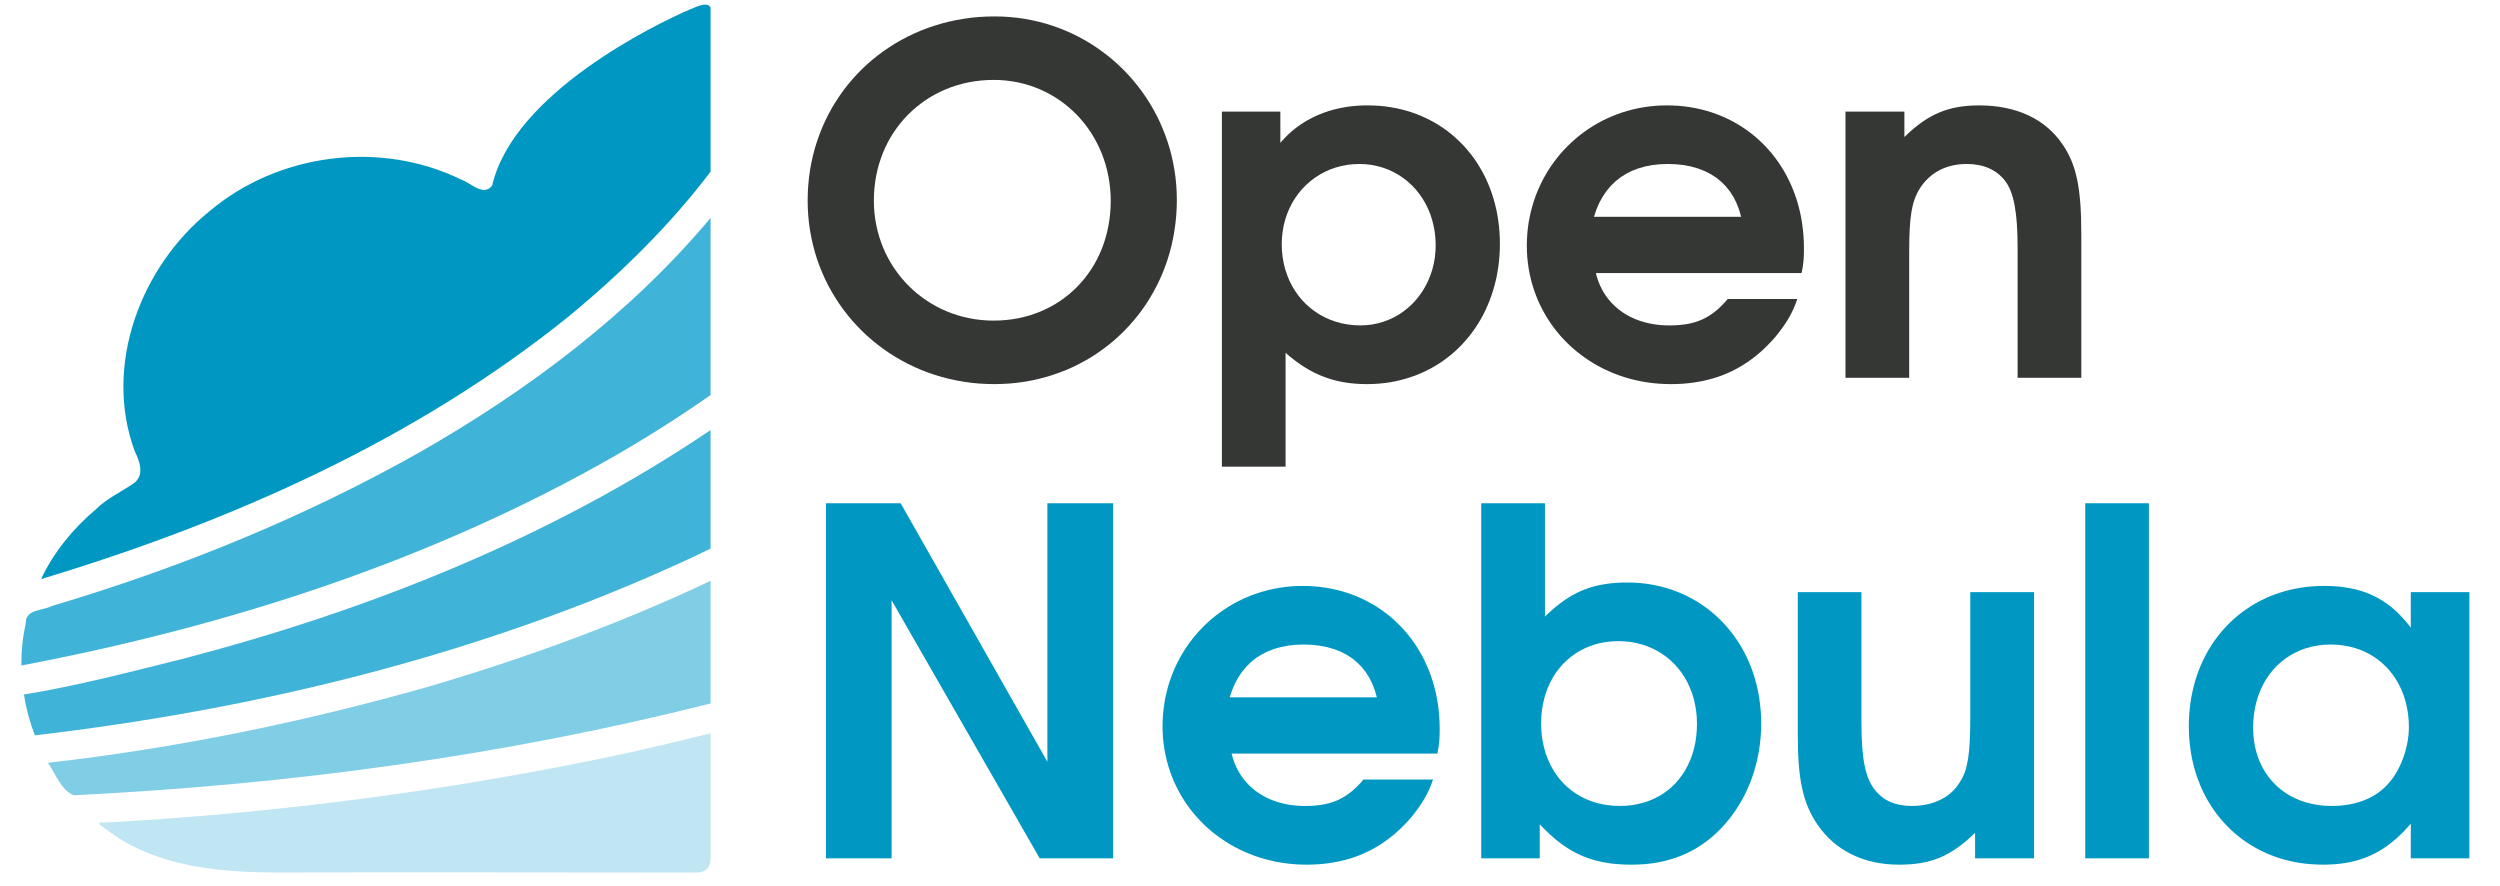 <?xml version="1.0" encoding="UTF-8" standalone="no"?> <svg xmlns="http://www.w3.org/2000/svg" xmlns:xlink="http://www.w3.org/1999/xlink" version="1.1" preserveAspectRatio="xMidYMid meet" viewBox="16.037 156.633 534.198 191.987" width="530.2" height="187.99"><defs><path d="M166.3 315.46C160.24 316.98 154.17 318.41 148.08 319.77C110.76 327.75 72.79 332.77 34.7 334.81C32.35 334.58 35.6 336.22 36.18 336.85C46.29 344.24 59.51 345.56 71.95 345.6C102.4 345.53 132.85 345.6 163.3 345.62C164.31 345.62 165 345.34 165.62 344.73C166.25 344.13 166.3 342.52 166.3 342.52C166.3 337.11 166.3 320.87 166.3 315.46Z" id="bi8kwEfuQ"></path><path d="M166.3 282.44C147.08 291.53 126.99 298.87 106.67 304.93C79.22 312.82 51.16 318.62 22.79 321.84C24.42 324.21 25.64 327.84 28.4 328.88C74.8 326.6 121.2 320.39 166.3 309C166.3 303.69 166.3 287.75 166.3 282.44Z" id="a4ED5qDpxQ"></path><path d="M166.3 249.78C131.65 273.18 92.19 288.84 51.86 299.36C40.5 302.19 29.15 305.16 17.58 307.06C18.06 310.1 18.83 312.95 19.95 315.9C68.62 310.2 116.82 298.38 161.4 277.79C163.04 277.03 164.68 276.25 166.3 275.46C166.3 270.33 166.3 254.92 166.3 249.78Z" id="h2nQhOyMOv"></path><path d="M166.3 203.84C148.85 224.65 126.71 241.23 103.2 254.64C78.13 268.76 51.3 279.67 23.76 287.84C21.73 288.94 17.97 288.52 17.99 291.52C17.33 294.55 16.99 297.66 17.04 300.77C61.78 292.26 105.84 278.13 145.54 255.39C152.62 251.31 159.58 246.91 166.3 242.19C166.3 234.52 166.3 211.51 166.3 203.84Z" id="bnwa1ygpQ"></path><path d="M166.3 158.29C165.73 157.07 163.96 157.76 161.95 158.62C154.35 161.86 123.6 176.85 119 196.8C117.14 199.34 114.29 196.18 112.26 195.52C94.83 186.98 72.74 189.77 57.81 202.35C42.91 214.33 34.72 235.77 41.58 254.35C42.64 256.53 43.76 259.47 41.43 261.27C38.67 263.17 35.57 264.55 33.14 266.97C28.22 271.1 23.91 276.4 21.31 282.05C62.22 269.72 102.28 252.03 135.77 225.01C146.99 215.74 157.52 205.4 166.3 193.82C166.3 186.71 166.3 165.39 166.3 158.29Z" id="aZv3diFzA"></path><path d="M231.08 160.32L232.68 160.48L234.26 160.7L235.81 160.99L237.35 161.34L238.86 161.74L240.35 162.2L241.81 162.72L243.24 163.3L244.64 163.92L246.01 164.6L247.36 165.34L248.67 166.12L249.94 166.95L251.18 167.83L252.39 168.75L253.56 169.72L254.69 170.74L255.78 171.79L256.82 172.89L257.83 174.03L258.79 175.21L259.71 176.42L260.58 177.67L261.41 178.96L262.18 180.28L262.91 181.63L263.58 183.01L264.2 184.43L264.77 185.87L265.29 187.34L265.75 188.84L266.15 190.36L266.49 191.91L266.78 193.48L267 195.07L267.16 196.68L267.26 198.31L267.29 199.95L267.26 201.63L267.16 203.28L267 204.92L266.78 206.53L266.5 208.12L266.17 209.68L265.77 211.22L265.32 212.73L264.81 214.21L264.25 215.66L263.63 217.09L262.96 218.48L262.24 219.83L261.47 221.16L260.66 222.45L259.79 223.7L258.88 224.91L257.92 226.09L256.92 227.22L255.88 228.32L254.79 229.37L253.67 230.38L252.5 231.34L251.29 232.26L250.05 233.14L248.78 233.96L247.46 234.74L246.12 235.46L244.74 236.14L243.33 236.76L241.88 237.32L240.41 237.84L238.91 238.29L237.39 238.69L235.84 239.04L234.26 239.32L232.66 239.54L231.04 239.7L229.4 239.79L227.73 239.83L226.05 239.79L224.39 239.7L222.75 239.54L221.12 239.31L219.53 239.03L217.95 238.69L216.4 238.29L214.88 237.83L213.38 237.31L211.91 236.75L210.47 236.12L209.07 235.45L207.69 234.72L206.35 233.94L205.04 233.12L203.77 232.24L202.54 231.32L201.35 230.36L200.19 229.35L199.08 228.3L198.01 227.2L196.98 226.07L196 224.89L195.06 223.68L194.17 222.43L193.33 221.14L192.54 219.83L191.79 218.47L191.11 217.09L190.47 215.67L189.89 214.22L189.36 212.75L188.9 211.25L188.49 209.72L188.14 208.16L187.85 206.59L187.62 204.99L187.46 203.36L187.36 201.72L187.33 200.06L187.36 198.39L187.46 196.73L187.62 195.09L187.84 193.48L188.13 191.89L188.48 190.33L188.88 188.79L189.35 187.28L189.87 185.8L190.44 184.35L191.07 182.93L191.76 181.54L192.49 180.18L193.28 178.85L194.12 177.57L195 176.31L195.94 175.1L196.92 173.92L197.94 172.79L199.01 171.69L200.12 170.64L201.28 169.63L202.47 168.67L203.7 167.75L204.98 166.88L206.28 166.05L207.63 165.28L209.01 164.55L210.42 163.88L211.86 163.26L213.34 162.69L214.84 162.18L216.38 161.72L217.94 161.32L219.53 160.98L221.14 160.7L222.78 160.47L224.44 160.31L226.12 160.22L227.82 160.19L229.46 160.22L231.08 160.32ZM224.9 174.07L223.57 174.23L222.27 174.45L221 174.73L219.75 175.08L218.53 175.47L217.35 175.93L216.19 176.44L215.07 177L213.98 177.62L212.93 178.28L211.92 179L210.95 179.76L210.01 180.57L209.12 181.42L208.27 182.32L207.46 183.26L206.71 184.24L205.99 185.26L205.33 186.31L204.72 187.41L204.16 188.54L203.65 189.7L203.2 190.9L202.8 192.12L202.46 193.38L202.18 194.67L201.96 195.98L201.8 197.32L201.7 198.68L201.67 200.06L201.7 201.42L201.8 202.75L201.96 204.07L202.19 205.36L202.47 206.63L202.82 207.87L203.22 209.09L203.68 210.27L204.19 211.43L204.76 212.55L205.38 213.64L206.05 214.69L206.77 215.71L207.53 216.69L208.34 217.63L209.2 218.53L210.09 219.39L211.03 220.2L212.01 220.96L213.02 221.68L214.08 222.35L215.16 222.97L216.28 223.54L217.44 224.06L218.62 224.52L219.83 224.92L221.07 225.27L222.33 225.55L223.62 225.78L224.93 225.94L226.26 226.04L227.62 226.07L228.97 226.04L230.3 225.94L231.6 225.79L232.88 225.57L234.14 225.29L235.36 224.96L236.55 224.56L237.72 224.12L238.85 223.61L239.94 223.06L241.01 222.45L242.03 221.8L243.02 221.09L243.97 220.34L244.88 219.54L245.75 218.7L246.57 217.81L247.36 216.88L248.09 215.91L248.78 214.9L249.43 213.85L250.02 212.76L250.56 211.64L251.05 210.49L251.49 209.3L251.87 208.08L252.2 206.82L252.47 205.54L252.69 204.23L252.84 202.9L252.94 201.54L252.97 200.15L252.94 198.78L252.84 197.43L252.68 196.1L252.46 194.79L252.18 193.51L251.85 192.25L251.45 191.02L251.01 189.83L250.51 188.66L249.95 187.53L249.35 186.43L248.7 185.37L248 184.35L247.25 183.36L246.46 182.41L245.63 181.51L244.75 180.65L243.84 179.83L242.88 179.06L241.89 178.34L240.86 177.67L239.8 177.05L238.71 176.48L237.58 175.96L236.42 175.5L235.24 175.09L234.03 174.75L232.79 174.46L231.53 174.24L230.25 174.07L228.94 173.97L227.62 173.94L226.25 173.97L224.9 174.07Z" id="fZSpFxjxP"></path><path d="M311.07 179.55L312.27 179.66L313.45 179.83L314.61 180.03L315.75 180.28L316.87 180.57L317.97 180.9L319.04 181.28L320.09 181.7L321.12 182.15L322.12 182.65L323.1 183.18L324.05 183.75L324.97 184.36L325.87 185L326.74 185.68L327.57 186.4L328.38 187.15L329.16 187.93L329.91 188.74L330.62 189.59L331.31 190.47L331.96 191.37L332.57 192.31L333.15 193.28L333.7 194.27L334.21 195.29L334.68 196.34L335.12 197.42L335.51 198.52L335.87 199.64L336.19 200.79L336.47 201.96L336.71 203.15L336.9 204.37L337.06 205.61L337.17 206.86L337.24 208.14L337.26 209.43L337.24 210.73L337.17 212.02L337.06 213.28L336.9 214.53L336.7 215.75L336.47 216.96L336.18 218.14L335.86 219.3L335.5 220.44L335.1 221.55L334.66 222.64L334.19 223.7L333.68 224.74L333.13 225.75L332.54 226.73L331.92 227.68L331.27 228.6L330.58 229.49L329.86 230.35L329.11 231.18L328.33 231.98L327.52 232.74L326.68 233.47L325.8 234.16L324.9 234.82L323.98 235.44L323.02 236.02L322.04 236.56L321.04 237.07L320.01 237.53L318.95 237.96L317.87 238.34L316.77 238.68L315.65 238.98L314.51 239.24L313.34 239.45L312.16 239.61L310.96 239.73L309.74 239.8L308.5 239.83L307.97 239.82L307.45 239.81L306.94 239.79L306.43 239.76L305.93 239.73L305.43 239.68L304.94 239.63L304.46 239.57L303.98 239.5L303.5 239.43L303.03 239.34L302.57 239.25L302.11 239.15L301.65 239.04L301.2 238.92L300.76 238.79L300.31 238.65L299.87 238.51L299.44 238.35L299.01 238.19L298.58 238.02L298.15 237.84L297.73 237.65L297.31 237.46L296.89 237.25L296.48 237.03L296.06 236.81L295.65 236.58L295.25 236.33L294.84 236.08L294.43 235.82L294.03 235.55L293.63 235.27L293.23 234.98L292.83 234.68L292.43 234.37L292.03 234.05L291.63 233.73L291.24 233.39L290.84 233.04L290.84 257.71L277.05 257.71L277.05 180.8L289.71 180.8L289.71 187.58L290.05 187.18L290.4 186.8L290.75 186.42L291.11 186.06L291.48 185.7L291.86 185.36L292.25 185.02L292.64 184.69L293.04 184.38L293.45 184.07L293.87 183.77L294.29 183.48L294.72 183.2L295.15 182.93L295.6 182.67L296.05 182.43L296.5 182.19L296.97 181.96L297.43 181.74L297.91 181.53L298.39 181.33L298.88 181.14L299.37 180.96L299.87 180.79L300.38 180.63L300.89 180.48L301.41 180.34L301.93 180.21L302.46 180.09L303 179.98L303.53 179.88L304.08 179.79L304.63 179.71L305.18 179.64L305.74 179.59L306.31 179.54L306.88 179.5L307.45 179.48L308.03 179.46L308.61 179.46L309.85 179.48L311.07 179.55ZM304.18 192.35L302.9 192.59L301.66 192.93L300.47 193.35L299.33 193.86L298.23 194.46L297.19 195.13L296.21 195.88L295.28 196.7L294.42 197.58L293.63 198.54L292.9 199.55L292.25 200.63L291.68 201.76L291.18 202.94L290.77 204.17L290.44 205.45L290.21 206.77L290.06 208.13L290.01 209.52L290.06 210.95L290.21 212.34L290.44 213.68L290.77 214.98L291.19 216.23L291.68 217.43L292.26 218.58L292.92 219.66L293.64 220.69L294.44 221.65L295.31 222.55L296.25 223.37L297.24 224.12L298.29 224.8L299.4 225.39L300.56 225.91L301.77 226.33L303.03 226.67L304.33 226.91L305.67 227.06L307.05 227.11L308.34 227.06L309.6 226.91L310.83 226.66L312.02 226.32L313.17 225.89L314.28 225.38L315.34 224.78L316.35 224.1L317.3 223.35L318.2 222.53L319.04 221.64L319.81 220.68L320.52 219.66L321.15 218.59L321.72 217.46L322.2 216.28L322.61 215.05L322.93 213.78L323.16 212.46L323.3 211.11L323.35 209.73L323.3 208.32L323.16 206.95L322.92 205.61L322.6 204.32L322.2 203.07L321.71 201.88L321.15 200.73L320.51 199.65L319.8 198.62L319.02 197.65L318.17 196.75L317.26 195.92L316.3 195.17L315.28 194.49L314.2 193.89L313.08 193.37L311.91 192.94L310.7 192.6L309.45 192.35L308.16 192.2L306.84 192.15L305.49 192.2L304.18 192.35Z" id="aPspSLhS7"></path><path d="M375.95 179.55L377.19 179.67L378.41 179.84L379.61 180.05L380.79 180.31L381.94 180.61L383.08 180.96L384.19 181.35L385.28 181.78L386.34 182.25L387.38 182.77L388.39 183.32L389.38 183.91L390.34 184.54L391.27 185.21L392.17 185.91L393.04 186.65L393.88 187.43L394.69 188.23L395.46 189.08L396.21 189.95L396.92 190.86L397.59 191.79L398.23 192.76L398.84 193.76L399.4 194.78L399.93 195.84L400.43 196.92L400.88 198.02L401.29 199.15L401.67 200.31L402 201.49L402.29 202.69L402.54 203.92L402.74 205.17L402.9 206.44L403.02 207.72L403.09 209.03L403.11 210.36L403.11 210.51L403.11 210.67L403.11 210.82L403.11 210.96L403.11 211.11L403.11 211.25L403.1 211.39L403.1 211.53L403.1 211.67L403.09 211.81L403.09 211.94L403.08 212.08L403.08 212.21L403.07 212.34L403.06 212.47L403.05 212.6L403.05 212.73L403.04 212.86L403.03 212.98L403.01 213.11L403 213.24L402.99 213.36L402.98 213.49L402.96 213.62L402.95 213.74L402.93 213.87L402.92 214L402.9 214.13L402.88 214.26L402.86 214.39L402.84 214.52L402.82 214.65L402.79 214.79L402.77 214.92L402.75 215.06L402.72 215.2L402.69 215.34L402.66 215.48L402.63 215.63L402.6 215.78L358.05 215.78L358.18 216.29L358.33 216.8L358.5 217.3L358.68 217.79L358.87 218.27L359.09 218.73L359.31 219.19L359.55 219.63L359.81 220.07L360.08 220.49L360.36 220.9L360.66 221.3L360.98 221.69L361.3 222.06L361.64 222.43L362 222.78L362.36 223.12L362.74 223.44L363.13 223.76L363.54 224.06L363.95 224.35L364.38 224.62L364.82 224.88L365.28 225.13L365.74 225.36L366.22 225.58L366.7 225.79L367.2 225.98L367.71 226.16L368.23 226.32L368.75 226.47L369.29 226.6L369.84 226.72L370.4 226.82L370.97 226.91L371.54 226.98L372.13 227.04L372.72 227.08L373.33 227.1L373.94 227.11L374.36 227.11L374.78 227.1L375.19 227.09L375.59 227.06L375.98 227.04L376.36 227L376.74 226.96L377.11 226.92L377.48 226.86L377.83 226.81L378.18 226.74L378.53 226.67L378.87 226.58L379.2 226.5L379.53 226.4L379.85 226.3L380.17 226.19L380.48 226.07L380.79 225.95L381.09 225.82L381.39 225.68L381.69 225.53L381.98 225.37L382.27 225.21L382.55 225.03L382.84 224.85L383.12 224.66L383.39 224.47L383.67 224.26L383.94 224.04L384.21 223.82L384.48 223.59L384.75 223.35L385.02 223.09L385.28 222.83L385.55 222.56L385.81 222.28L386.07 222L386.34 221.7L386.6 221.39L401.66 221.39L401.59 221.61L401.52 221.83L401.44 222.04L401.36 222.25L401.29 222.46L401.2 222.67L401.12 222.88L401.03 223.09L400.95 223.29L400.86 223.5L400.77 223.7L400.67 223.9L400.58 224.1L400.48 224.3L400.38 224.5L400.27 224.7L400.17 224.89L400.06 225.09L399.95 225.29L399.84 225.48L399.73 225.68L399.61 225.87L399.49 226.07L399.37 226.26L399.24 226.45L399.12 226.65L398.99 226.84L398.86 227.04L398.72 227.23L398.59 227.43L398.45 227.62L398.31 227.82L398.16 228.02L398.02 228.21L397.87 228.41L397.71 228.61L397.56 228.81L397.4 229.01L397.24 229.21L397.08 229.42L396.63 229.94L396.17 230.45L395.7 230.94L395.23 231.43L394.76 231.89L394.28 232.35L393.8 232.79L393.3 233.21L392.81 233.63L392.31 234.02L391.8 234.41L391.28 234.78L390.76 235.14L390.24 235.48L389.71 235.82L389.17 236.13L388.63 236.44L388.08 236.73L387.52 237.01L386.96 237.27L386.39 237.52L385.81 237.76L385.23 237.99L384.64 238.2L384.04 238.4L383.44 238.58L382.83 238.75L382.21 238.91L381.59 239.06L380.96 239.19L380.32 239.31L379.67 239.42L379.02 239.52L378.36 239.6L377.69 239.67L377.02 239.73L376.34 239.77L375.65 239.8L374.95 239.82L374.24 239.83L372.93 239.8L371.64 239.73L370.36 239.61L369.11 239.44L367.87 239.23L366.64 238.97L365.44 238.67L364.26 238.33L363.11 237.94L361.97 237.51L360.86 237.04L359.77 236.54L358.71 235.99L357.68 235.41L356.67 234.78L355.7 234.13L354.75 233.43L353.83 232.71L352.94 231.95L352.09 231.16L351.26 230.33L350.47 229.48L349.72 228.59L349 227.68L348.32 226.74L347.68 225.77L347.07 224.77L346.5 223.75L345.98 222.71L345.49 221.64L345.05 220.55L344.65 219.43L344.29 218.3L343.98 217.15L343.71 215.97L343.49 214.78L343.32 213.57L343.19 212.34L343.12 211.1L343.09 209.85L343.12 208.58L343.19 207.33L343.31 206.09L343.48 204.87L343.7 203.67L343.96 202.49L344.27 201.32L344.62 200.17L345.01 199.05L345.45 197.94L345.93 196.86L346.44 195.8L347 194.77L347.59 193.76L348.22 192.78L348.89 191.82L349.59 190.9L350.33 190L351.1 189.13L351.91 188.29L352.74 187.49L353.61 186.71L354.5 185.97L355.43 185.27L356.38 184.6L357.36 183.97L358.37 183.37L359.4 182.81L360.46 182.3L361.54 181.82L362.64 181.38L363.76 180.99L364.91 180.64L366.07 180.33L367.25 180.07L368.45 179.85L369.67 179.68L370.9 179.55L372.15 179.48L373.41 179.46L374.69 179.48L375.95 179.55ZM370.27 192.39L368.71 192.69L367.25 193.11L365.86 193.64L364.57 194.29L363.37 195.06L362.26 195.94L361.24 196.94L360.32 198.05L359.5 199.27L358.77 200.6L358.15 202.04L357.64 203.59L389.51 203.59L389.07 202.06L388.52 200.64L387.86 199.31L387.08 198.1L386.19 196.99L385.2 195.99L384.1 195.1L382.9 194.33L381.59 193.67L380.19 193.13L378.68 192.7L377.09 192.39L375.4 192.21L373.62 192.15L371.9 192.21L370.27 192.39Z" id="a2UFzMBrOT"></path><path d="M412.11 238.46L425.91 238.46C425.91 222.17 425.91 213.11 425.91 211.3C425.91 203.59 426.44 200.27 428.21 197.46C430.38 194.02 433.92 192.15 438.38 192.15C442.01 192.15 444.81 193.4 446.68 195.8C448.56 198.29 449.39 202.56 449.39 210.26C449.39 212.14 449.39 221.54 449.39 238.46L463.19 238.46C463.19 219.92 463.19 209.62 463.19 207.56C463.19 197.25 462.15 192.26 459.04 187.78C455.31 182.36 449.07 179.46 441.08 179.46C434.43 179.46 429.96 181.32 424.87 186.31C424.87 185.94 424.87 184.11 424.87 180.8L412.11 180.8L412.11 238.46Z" id="c244hYrYHe"></path><path d="M191.29 342.54L205.51 342.54L205.51 286.65L237.59 342.54L253.48 342.54L253.48 265.63L239.25 265.63L239.25 321.62L207.47 265.63L191.29 265.63L191.29 342.54Z" id="aCwitReXB"></path><path d="M297.05 283.63L298.29 283.75L299.51 283.92L300.71 284.13L301.89 284.39L303.05 284.69L304.18 285.04L305.3 285.43L306.39 285.86L307.45 286.33L308.49 286.85L309.5 287.4L310.49 287.99L311.44 288.62L312.37 289.29L313.27 289.99L314.14 290.73L314.98 291.51L315.79 292.31L316.57 293.16L317.31 294.03L318.02 294.94L318.7 295.87L319.34 296.84L319.94 297.84L320.51 298.86L321.04 299.92L321.53 301L321.99 302.1L322.4 303.23L322.77 304.39L323.1 305.57L323.4 306.77L323.64 308L323.85 309.25L324.01 310.52L324.12 311.8L324.19 313.11L324.22 314.44L324.22 314.59L324.22 314.75L324.22 314.9L324.21 315.04L324.21 315.19L324.21 315.33L324.21 315.48L324.2 315.62L324.2 315.75L324.2 315.89L324.19 316.02L324.19 316.16L324.18 316.29L324.17 316.42L324.17 316.55L324.16 316.68L324.15 316.81L324.14 316.94L324.13 317.06L324.12 317.19L324.11 317.32L324.09 317.44L324.08 317.57L324.07 317.7L324.05 317.82L324.04 317.95L324.02 318.08L324 318.21L323.98 318.34L323.96 318.47L323.94 318.6L323.92 318.73L323.9 318.87L323.87 319L323.85 319.14L323.82 319.28L323.8 319.42L323.77 319.57L323.74 319.71L323.71 319.86L279.16 319.86L279.29 320.38L279.44 320.88L279.6 321.38L279.78 321.87L279.98 322.35L280.19 322.81L280.41 323.27L280.66 323.71L280.91 324.15L281.18 324.57L281.47 324.98L281.77 325.38L282.08 325.77L282.41 326.14L282.75 326.51L283.1 326.86L283.47 327.2L283.84 327.53L284.24 327.84L284.64 328.14L285.06 328.43L285.49 328.7L285.93 328.96L286.38 329.21L286.84 329.45L287.32 329.67L287.81 329.87L288.3 330.06L288.81 330.24L289.33 330.4L289.86 330.55L290.4 330.68L290.94 330.8L291.5 330.91L292.07 330.99L292.65 331.06L293.23 331.12L293.83 331.16L294.43 331.19L295.04 331.19L295.47 331.19L295.88 331.18L296.29 331.17L296.69 331.15L297.08 331.12L297.47 331.09L297.84 331.05L298.22 331L298.58 330.95L298.94 330.89L299.29 330.82L299.63 330.75L299.97 330.67L300.3 330.58L300.63 330.48L300.95 330.38L301.27 330.27L301.58 330.15L301.89 330.03L302.2 329.9L302.5 329.76L302.79 329.61L303.08 329.45L303.37 329.29L303.66 329.11L303.94 328.93L304.22 328.74L304.5 328.55L304.77 328.34L305.05 328.13L305.32 327.9L305.59 327.67L305.86 327.43L306.12 327.18L306.39 326.91L306.65 326.65L306.92 326.37L307.18 326.08L307.45 325.78L307.71 325.47L322.77 325.47L322.69 325.69L322.62 325.91L322.54 326.12L322.47 326.33L322.39 326.54L322.31 326.75L322.22 326.96L322.14 327.17L322.05 327.37L321.96 327.58L321.87 327.78L321.77 327.98L321.68 328.18L321.58 328.38L321.48 328.58L321.38 328.78L321.27 328.97L321.16 329.17L321.05 329.37L320.94 329.56L320.83 329.76L320.71 329.95L320.59 330.14L320.47 330.34L320.35 330.53L320.22 330.73L320.09 330.92L319.96 331.12L319.83 331.31L319.69 331.51L319.55 331.7L319.41 331.9L319.27 332.1L319.12 332.29L318.97 332.49L318.82 332.69L318.67 332.89L318.51 333.09L318.35 333.29L318.19 333.5L317.73 334.02L317.28 334.53L316.81 335.02L316.34 335.51L315.87 335.97L315.39 336.43L314.9 336.87L314.41 337.29L313.91 337.71L313.41 338.1L312.9 338.49L312.39 338.86L311.87 339.22L311.34 339.56L310.81 339.9L310.27 340.21L309.73 340.52L309.18 340.81L308.62 341.09L308.06 341.35L307.49 341.6L306.91 341.84L306.33 342.07L305.74 342.28L305.15 342.48L304.54 342.66L303.93 342.83L303.32 342.99L302.69 343.14L302.06 343.27L301.42 343.39L300.78 343.5L300.12 343.6L299.46 343.68L298.8 343.75L298.12 343.81L297.44 343.85L296.75 343.88L296.05 343.9L295.35 343.91L294.04 343.88L292.74 343.81L291.47 343.69L290.21 343.52L288.97 343.31L287.75 343.05L286.55 342.75L285.37 342.41L284.21 342.02L283.08 341.59L281.96 341.12L280.88 340.62L279.82 340.07L278.78 339.49L277.78 338.86L276.8 338.21L275.85 337.51L274.93 336.79L274.04 336.03L273.19 335.24L272.37 334.41L271.58 333.56L270.82 332.67L270.11 331.76L269.42 330.82L268.78 329.85L268.17 328.85L267.61 327.83L267.08 326.79L266.59 325.72L266.15 324.63L265.75 323.52L265.39 322.38L265.08 321.23L264.81 320.05L264.59 318.86L264.42 317.65L264.29 316.43L264.22 315.18L264.19 313.93L264.22 312.66L264.29 311.41L264.42 310.17L264.59 308.95L264.8 307.75L265.07 306.57L265.37 305.4L265.72 304.25L266.12 303.13L266.55 302.02L267.03 300.94L267.55 299.88L268.1 298.85L268.7 297.84L269.33 296.86L269.99 295.9L270.7 294.97L271.43 294.08L272.21 293.21L273.01 292.37L273.85 291.56L274.71 290.79L275.61 290.05L276.53 289.35L277.49 288.68L278.47 288.05L279.47 287.45L280.5 286.89L281.56 286.38L282.64 285.9L283.74 285.46L284.87 285.07L286.01 284.72L287.17 284.41L288.36 284.15L289.56 283.93L290.77 283.76L292.01 283.63L293.25 283.56L294.52 283.54L295.79 283.56L297.05 283.63ZM291.37 296.47L289.82 296.77L288.35 297.19L286.97 297.72L285.68 298.37L284.47 299.14L283.36 300.02L282.35 301.02L281.43 302.13L280.6 303.35L279.88 304.68L279.26 306.12L278.74 307.67L310.61 307.67L310.17 306.14L309.62 304.71L308.96 303.39L308.18 302.17L307.3 301.07L306.3 300.07L305.2 299.18L304 298.41L302.7 297.75L301.29 297.21L299.79 296.78L298.2 296.48L296.51 296.29L294.73 296.23L293.01 296.29L291.37 296.47Z" id="e6ZNQwHcd"></path><path d="M347.42 289.79L347.83 289.41L348.23 289.04L348.63 288.69L349.03 288.34L349.43 288.01L349.83 287.69L350.23 287.38L350.63 287.08L351.03 286.79L351.43 286.51L351.83 286.25L352.24 285.99L352.64 285.75L353.05 285.52L353.46 285.29L353.88 285.08L354.29 284.88L354.71 284.68L355.14 284.5L355.57 284.33L356 284.17L356.44 284.01L356.88 283.87L357.33 283.74L357.78 283.61L358.24 283.5L358.71 283.39L359.18 283.29L359.66 283.21L360.14 283.13L360.64 283.06L361.14 282.99L361.64 282.94L362.16 282.9L362.69 282.86L363.22 282.83L363.77 282.81L364.32 282.8L364.88 282.8L366.12 282.82L367.34 282.89L368.55 283.01L369.73 283.18L370.9 283.39L372.05 283.65L373.17 283.95L374.28 284.29L375.36 284.68L376.42 285.1L377.46 285.57L378.47 286.08L379.46 286.63L380.42 287.21L381.35 287.84L382.26 288.5L383.14 289.19L383.99 289.93L384.81 290.69L385.6 291.49L386.36 292.32L387.08 293.19L387.78 294.08L388.44 295.01L389.07 295.96L389.66 296.95L390.21 297.96L390.73 299L391.22 300.07L391.66 301.16L392.07 302.27L392.43 303.41L392.76 304.58L393.04 305.76L393.29 306.97L393.49 308.2L393.64 309.45L393.76 310.71L393.83 312L393.85 313.3L393.84 313.88L393.83 314.45L393.81 315.02L393.78 315.59L393.74 316.16L393.69 316.73L393.63 317.29L393.57 317.85L393.49 318.41L393.41 318.96L393.32 319.51L393.22 320.06L393.11 320.61L392.99 321.15L392.87 321.69L392.73 322.22L392.59 322.76L392.44 323.29L392.28 323.81L392.12 324.33L391.94 324.85L391.76 325.36L391.57 325.87L391.37 326.38L391.16 326.88L390.94 327.37L390.72 327.87L390.49 328.35L390.25 328.84L390 329.31L389.75 329.79L389.48 330.25L389.21 330.72L388.93 331.17L388.65 331.62L388.35 332.07L388.05 332.51L387.74 332.95L387.43 333.38L387.1 333.8L386.7 334.3L386.29 334.79L385.88 335.26L385.46 335.73L385.03 336.18L384.6 336.61L384.16 337.04L383.71 337.45L383.26 337.85L382.8 338.23L382.33 338.61L381.86 338.97L381.38 339.31L380.89 339.65L380.4 339.97L379.9 340.28L379.39 340.58L378.88 340.86L378.36 341.13L377.83 341.39L377.29 341.64L376.75 341.87L376.2 342.09L375.65 342.3L375.09 342.49L374.52 342.67L373.94 342.84L373.36 343L372.77 343.15L372.17 343.28L371.57 343.4L370.96 343.51L370.34 343.6L369.72 343.68L369.09 343.75L368.45 343.81L367.8 343.85L367.15 343.88L366.49 343.9L365.82 343.91L365.19 343.9L364.57 343.89L363.96 343.87L363.36 343.83L362.76 343.79L362.18 343.74L361.61 343.68L361.05 343.61L360.49 343.52L359.95 343.43L359.41 343.33L358.88 343.22L358.36 343.09L357.84 342.96L357.33 342.81L356.83 342.66L356.34 342.49L355.85 342.31L355.36 342.12L354.88 341.91L354.41 341.7L353.94 341.47L353.47 341.23L353.01 340.98L352.55 340.71L352.1 340.44L351.64 340.15L351.19 339.85L350.75 339.53L350.3 339.2L349.86 338.86L349.42 338.5L348.98 338.14L348.54 337.75L348.1 337.36L347.66 336.94L347.22 336.52L346.77 336.08L346.33 335.63L345.89 335.16L345.89 342.54L333.22 342.54L333.22 265.63L347.02 265.63L347.02 290.18L347.42 289.79ZM360.32 295.67L359.08 295.89L357.89 296.2L356.74 296.59L355.63 297.05L354.58 297.6L353.57 298.22L352.62 298.91L351.73 299.67L350.89 300.49L350.11 301.39L349.4 302.34L348.75 303.35L348.17 304.42L347.66 305.55L347.22 306.72L346.86 307.95L346.57 309.22L346.36 310.54L346.23 311.9L346.19 313.3L346.23 314.72L346.36 316.09L346.57 317.42L346.86 318.7L347.22 319.93L347.67 321.11L348.18 322.25L348.77 323.32L349.42 324.34L350.14 325.29L350.93 326.19L351.78 327.02L352.69 327.78L353.65 328.47L354.68 329.09L355.75 329.63L356.88 330.1L358.06 330.49L359.29 330.79L360.56 331.01L361.87 331.15L363.23 331.19L364.55 331.15L365.84 331.02L367.08 330.8L368.28 330.5L369.44 330.13L370.54 329.67L371.6 329.13L372.6 328.53L373.55 327.85L374.45 327.1L375.28 326.28L376.05 325.39L376.76 324.45L377.41 323.44L377.98 322.37L378.49 321.24L378.93 320.06L379.29 318.82L379.57 317.54L379.78 316.2L379.9 314.82L379.94 313.4L379.9 312L379.77 310.63L379.55 309.31L379.26 308.04L378.89 306.81L378.43 305.62L377.91 304.49L377.32 303.42L376.65 302.4L375.92 301.44L375.13 300.54L374.27 299.71L373.36 298.94L372.39 298.25L371.36 297.62L370.29 297.07L369.17 296.6L368 296.21L366.78 295.9L365.53 295.67L364.24 295.54L362.91 295.49L361.59 295.54L360.32 295.67Z" id="a2Wz0TJWA"></path><path d="M452.96 284.88L439.14 284.88C439.14 301.19 439.14 310.25 439.14 312.06C439.14 319.65 438.63 323.39 436.96 325.89C435 329.32 431.15 331.19 426.48 331.19C422.96 331.19 420.24 330.06 418.38 327.57C416.4 325.05 415.57 320.9 415.57 313.1C415.57 311.21 415.57 301.81 415.57 284.88L401.78 284.88C401.78 303.43 401.78 313.74 401.78 315.8C401.78 325.58 402.91 330.68 406.13 335.36C409.97 340.89 416.1 343.91 423.67 343.91C430.63 343.91 434.88 342.13 440.18 337.03C440.18 337.4 440.18 339.24 440.18 342.54L452.96 342.54L452.96 284.88Z" id="c1wzlCMztr"></path><path d="M464.04 342.54L477.83 342.54L477.83 265.63L464.04 265.63L464.04 342.54Z" id="a3XILkznOA"></path><path d="M516.99 283.56L517.59 283.58L518.18 283.62L518.76 283.66L519.33 283.72L519.89 283.79L520.45 283.87L520.99 283.96L521.53 284.06L522.06 284.17L522.58 284.29L523.1 284.42L523.6 284.57L524.1 284.72L524.59 284.89L525.08 285.07L525.55 285.26L526.02 285.46L526.48 285.68L526.94 285.91L527.39 286.14L527.83 286.39L528.27 286.66L528.7 286.93L529.13 287.22L529.55 287.52L529.96 287.83L530.37 288.15L530.77 288.49L531.17 288.84L531.56 289.2L531.95 289.58L532.33 289.97L532.71 290.37L533.09 290.79L533.46 291.22L533.83 291.66L534.19 292.11L534.55 292.58L534.55 284.88L547.24 284.88L547.24 342.54L534.55 342.54L534.55 335.05L534.14 335.52L533.72 335.97L533.31 336.41L532.9 336.84L532.48 337.25L532.06 337.65L531.65 338.04L531.23 338.41L530.81 338.76L530.38 339.11L529.96 339.44L529.53 339.76L529.1 340.07L528.66 340.36L528.22 340.64L527.78 340.91L527.34 341.16L526.89 341.41L526.43 341.64L525.97 341.86L525.51 342.06L525.04 342.26L524.57 342.44L524.09 342.62L523.6 342.78L523.11 342.93L522.61 343.07L522.11 343.19L521.6 343.31L521.08 343.42L520.55 343.51L520.02 343.59L519.48 343.67L518.93 343.73L518.38 343.79L517.81 343.83L517.24 343.86L516.65 343.89L516.06 343.9L515.46 343.91L514.21 343.88L512.97 343.81L511.76 343.7L510.56 343.54L509.38 343.33L508.23 343.08L507.09 342.79L505.98 342.46L504.9 342.08L503.83 341.67L502.79 341.21L501.78 340.72L500.79 340.18L499.83 339.61L498.89 339L497.99 338.36L497.11 337.68L496.26 336.97L495.44 336.22L494.66 335.43L493.9 334.62L493.18 333.77L492.49 332.9L491.83 331.99L491.21 331.05L490.62 330.08L490.07 329.09L489.55 328.07L489.08 327.02L488.64 325.94L488.23 324.84L487.87 323.72L487.55 322.57L487.27 321.4L487.03 320.21L486.83 318.99L486.68 317.75L486.56 316.5L486.5 315.22L486.47 313.93L486.5 312.62L486.56 311.33L486.68 310.06L486.83 308.8L487.03 307.57L487.28 306.36L487.56 305.18L487.88 304.01L488.25 302.88L488.65 301.76L489.1 300.67L489.58 299.61L490.1 298.57L490.66 297.56L491.25 296.58L491.88 295.63L492.54 294.71L493.24 293.82L493.97 292.96L494.73 292.14L495.52 291.34L496.35 290.58L497.21 289.86L498.09 289.17L499.01 288.52L499.95 287.9L500.92 287.32L501.92 286.78L502.95 286.27L504 285.81L505.07 285.39L506.17 285.01L507.3 284.67L508.44 284.37L509.61 284.12L510.8 283.91L512.01 283.75L513.24 283.63L514.49 283.56L515.76 283.54L516.38 283.54L516.99 283.56ZM514.48 296.43L513.18 296.68L511.92 297.01L510.72 297.44L509.57 297.96L508.47 298.56L507.44 299.24L506.46 300.01L505.54 300.84L504.69 301.75L503.91 302.73L503.2 303.78L502.57 304.89L502.01 306.07L501.53 307.3L501.13 308.58L500.81 309.92L500.59 311.31L500.45 312.75L500.4 314.23L500.45 315.65L500.59 317.03L500.81 318.35L501.13 319.63L501.53 320.85L502.01 322.01L502.58 323.12L503.22 324.17L503.93 325.15L504.72 326.07L505.57 326.92L506.5 327.7L507.48 328.41L508.53 329.04L509.64 329.6L510.81 330.08L512.03 330.47L513.31 330.78L514.63 331.01L516 331.15L517.42 331.19L518.17 331.18L518.91 331.15L519.64 331.09L520.35 331L521.05 330.9L521.74 330.76L522.41 330.61L523.06 330.43L523.71 330.23L524.33 330.01L524.94 329.76L525.53 329.49L526.1 329.19L526.66 328.87L527.2 328.53L527.71 328.17L528.21 327.78L528.69 327.37L529.14 326.93L529.58 326.48L529.99 326L530.34 325.57L530.68 325.12L531 324.64L531.32 324.15L531.61 323.63L531.9 323.1L532.17 322.55L532.43 321.99L532.67 321.42L532.89 320.83L533.1 320.24L533.29 319.63L533.46 319.02L533.61 318.41L533.75 317.8L533.87 317.18L533.96 316.56L534.04 315.95L534.09 315.34L534.12 314.73L534.14 314.14L534.09 312.65L533.95 311.22L533.72 309.83L533.4 308.49L532.99 307.21L532.51 305.99L531.94 304.82L531.3 303.71L530.58 302.67L529.8 301.7L528.94 300.8L528.02 299.96L527.03 299.21L525.99 298.53L524.89 297.94L523.73 297.43L522.52 297L521.26 296.67L519.95 296.43L518.6 296.28L517.21 296.23L515.83 296.28L514.48 296.43Z" id="i1uCwnNgx1"></path></defs><g><g><use xlink:href="#bi8kwEfuQ" opacity="1" fill="#bfe6f2" fill-opacity="1"></use><g><use xlink:href="#bi8kwEfuQ" opacity="1" fill-opacity="0" stroke="#000000" stroke-width="1" stroke-opacity="0"></use></g></g><g><use xlink:href="#a4ED5qDpxQ" opacity="1" fill="#80cde6" fill-opacity="1"></use><g><use xlink:href="#a4ED5qDpxQ" opacity="1" fill-opacity="0" stroke="#000000" stroke-width="1" stroke-opacity="0"></use></g></g><g><use xlink:href="#h2nQhOyMOv" opacity="1" fill="#40b3d9" fill-opacity="1"></use><g><use xlink:href="#h2nQhOyMOv" opacity="1" fill-opacity="0" stroke="#000000" stroke-width="1" stroke-opacity="0"></use></g></g><g><use xlink:href="#bnwa1ygpQ" opacity="1" fill="#40b3d9" fill-opacity="1"></use><g><use xlink:href="#bnwa1ygpQ" opacity="1" fill-opacity="0" stroke="#000000" stroke-width="1" stroke-opacity="0"></use></g></g><g><use xlink:href="#aZv3diFzA" opacity="1" fill="#0098c3" fill-opacity="1"></use><g><use xlink:href="#aZv3diFzA" opacity="1" fill-opacity="0" stroke="#000000" stroke-width="1" stroke-opacity="0"></use></g></g><g><use xlink:href="#fZSpFxjxP" opacity="1" fill="#353735" fill-opacity="1"></use><g><use xlink:href="#fZSpFxjxP" opacity="1" fill-opacity="0" stroke="#000000" stroke-width="1" stroke-opacity="0"></use></g></g><g><use xlink:href="#aPspSLhS7" opacity="1" fill="#353735" fill-opacity="1"></use><g><use xlink:href="#aPspSLhS7" opacity="1" fill-opacity="0" stroke="#000000" stroke-width="1" stroke-opacity="0"></use></g></g><g><use xlink:href="#a2UFzMBrOT" opacity="1" fill="#353735" fill-opacity="1"></use><g><use xlink:href="#a2UFzMBrOT" opacity="1" fill-opacity="0" stroke="#000000" stroke-width="1" stroke-opacity="0"></use></g></g><g><use xlink:href="#c244hYrYHe" opacity="1" fill="#353735" fill-opacity="1"></use><g><use xlink:href="#c244hYrYHe" opacity="1" fill-opacity="0" stroke="#000000" stroke-width="1" stroke-opacity="0"></use></g></g><g><use xlink:href="#aCwitReXB" opacity="1" fill="#0098c3" fill-opacity="1"></use><g><use xlink:href="#aCwitReXB" opacity="1" fill-opacity="0" stroke="#000000" stroke-width="1" stroke-opacity="0"></use></g></g><g><use xlink:href="#e6ZNQwHcd" opacity="1" fill="#0098c3" fill-opacity="1"></use><g><use xlink:href="#e6ZNQwHcd" opacity="1" fill-opacity="0" stroke="#000000" stroke-width="1" stroke-opacity="0"></use></g></g><g><use xlink:href="#a2Wz0TJWA" opacity="1" fill="#0098c3" fill-opacity="1"></use><g><use xlink:href="#a2Wz0TJWA" opacity="1" fill-opacity="0" stroke="#000000" stroke-width="1" stroke-opacity="0"></use></g></g><g><use xlink:href="#c1wzlCMztr" opacity="1" fill="#0098c3" fill-opacity="1"></use><g><use xlink:href="#c1wzlCMztr" opacity="1" fill-opacity="0" stroke="#000000" stroke-width="1" stroke-opacity="0"></use></g></g><g><use xlink:href="#a3XILkznOA" opacity="1" fill="#0098c3" fill-opacity="1"></use><g><use xlink:href="#a3XILkznOA" opacity="1" fill-opacity="0" stroke="#000000" stroke-width="1" stroke-opacity="0"></use></g></g><g><use xlink:href="#i1uCwnNgx1" opacity="1" fill="#0098c3" fill-opacity="1"></use><g><use xlink:href="#i1uCwnNgx1" opacity="1" fill-opacity="0" stroke="#000000" stroke-width="1" stroke-opacity="0"></use></g></g></g></svg> 